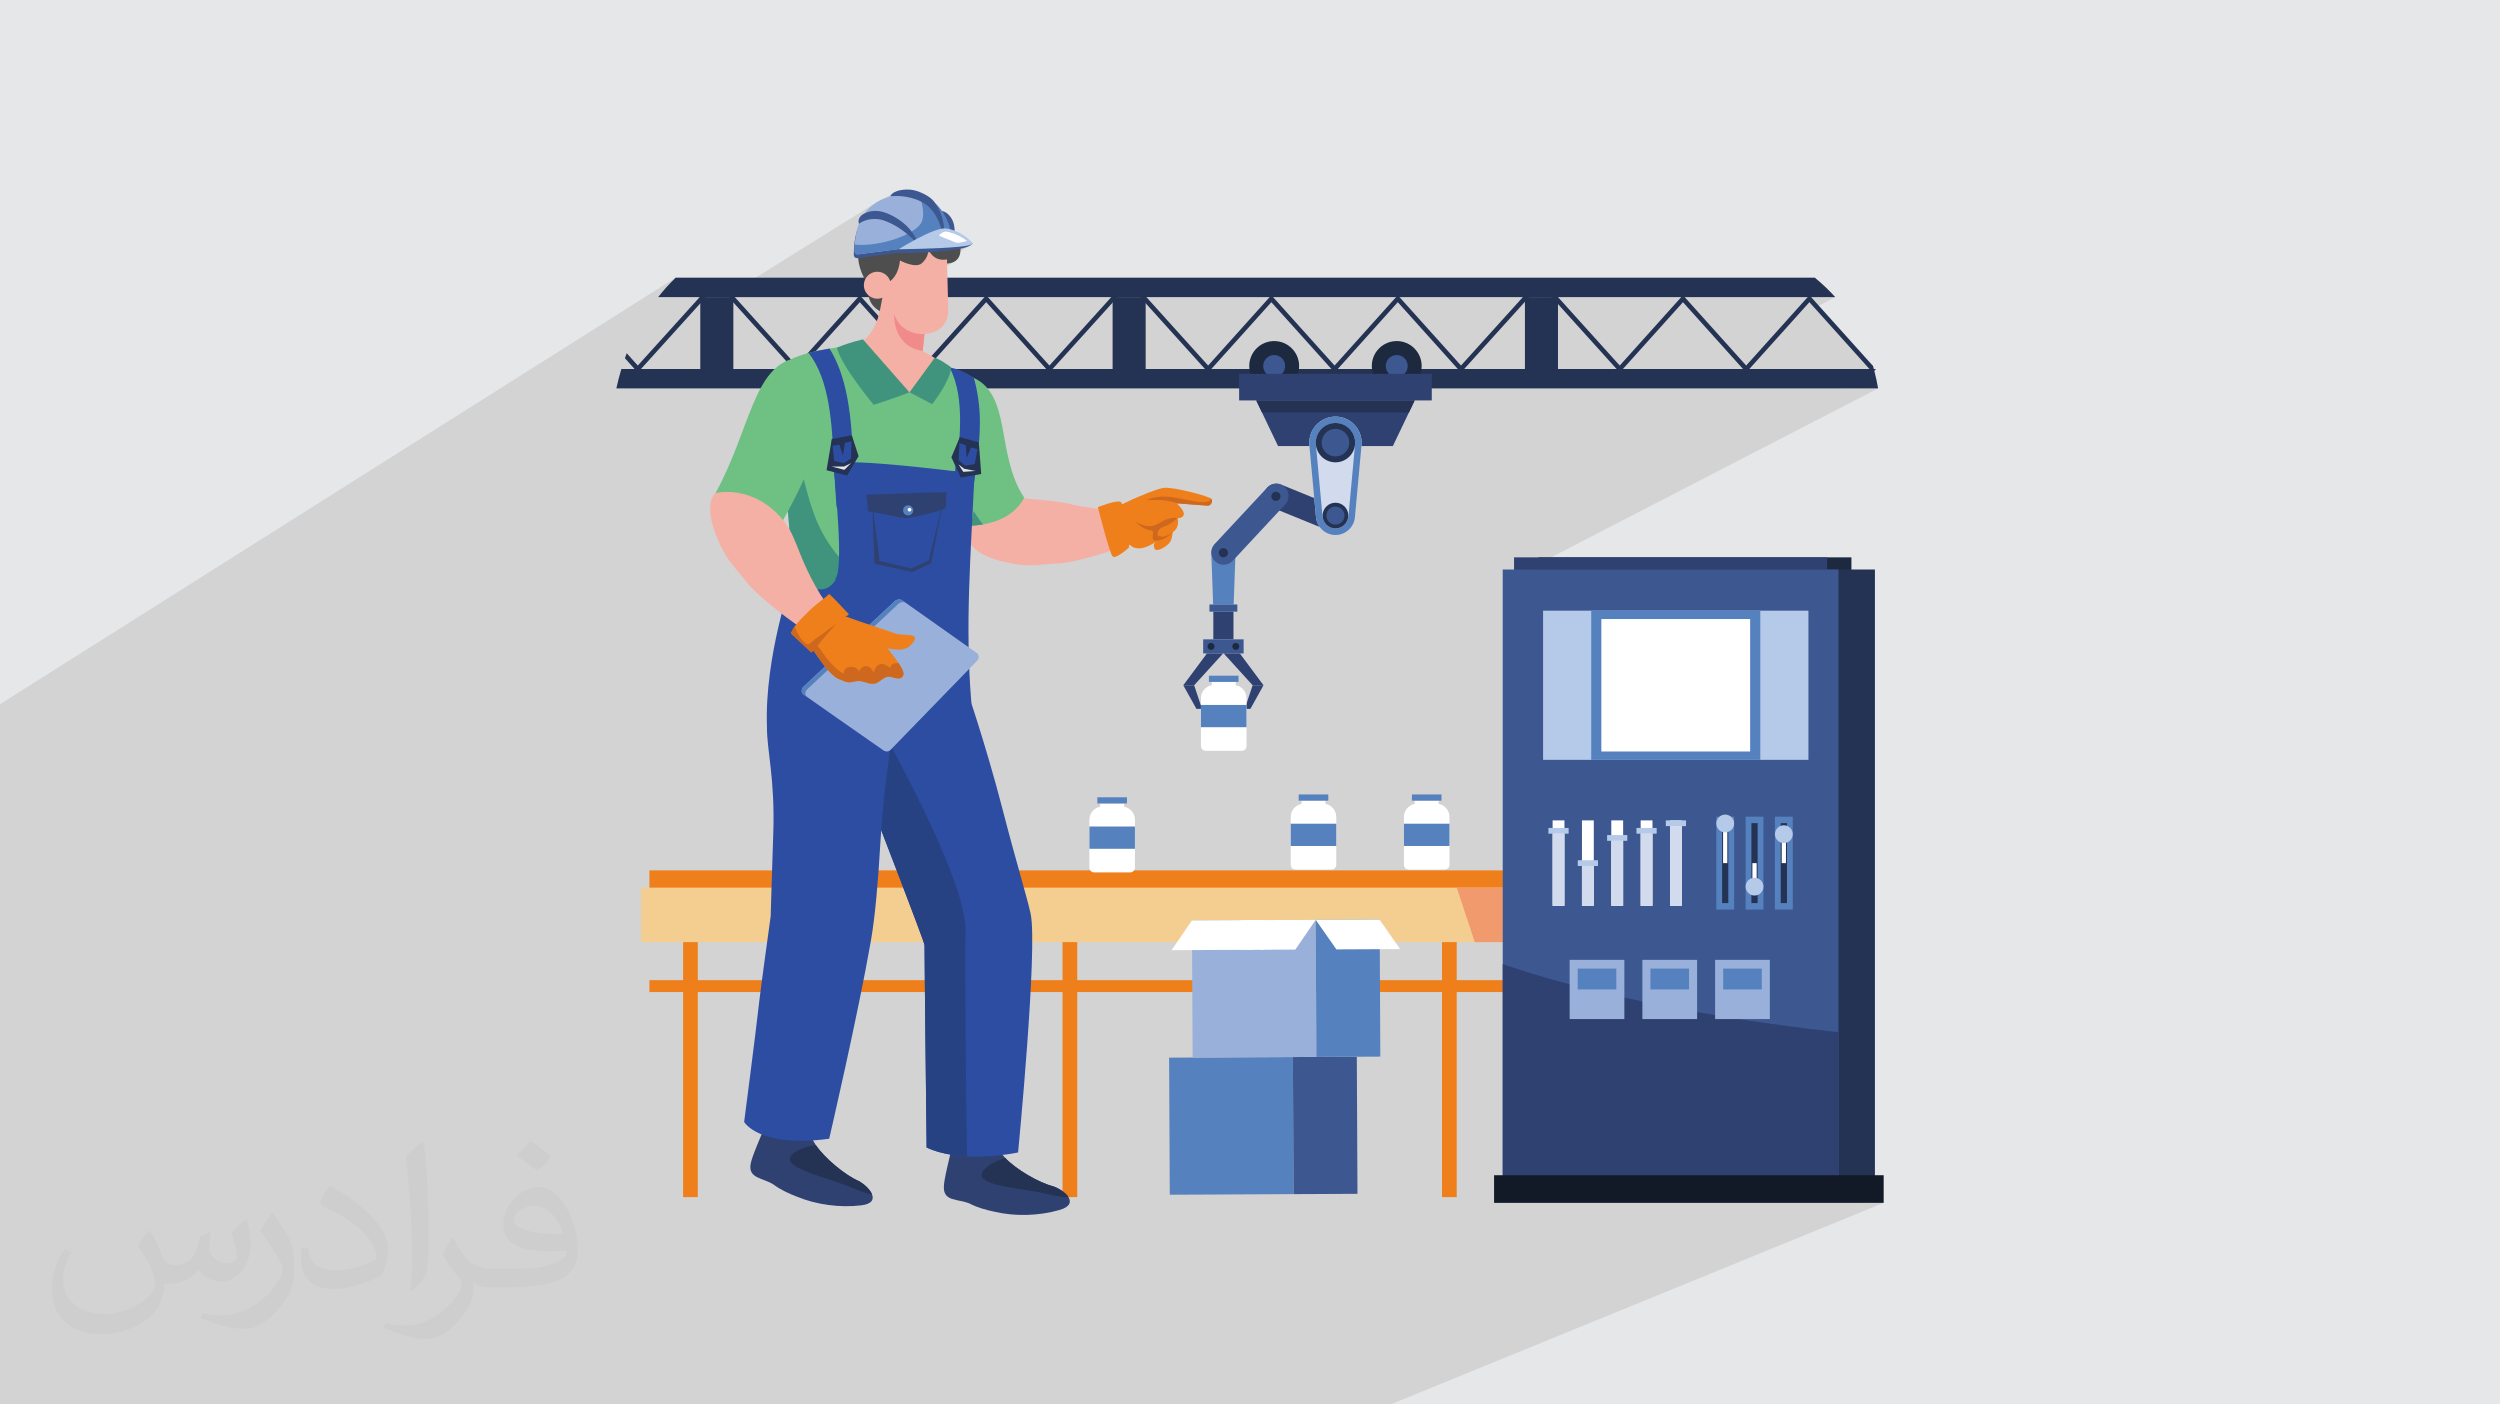 <?xml version="1.0" encoding="UTF-8"?>
<!DOCTYPE svg PUBLIC "-//W3C//DTD SVG 1.1//EN" "http://www.w3.org/Graphics/SVG/1.1/DTD/svg11.dtd">
<!-- Creator: CorelDRAW 2020 (64-Bit) -->
<svg xmlns="http://www.w3.org/2000/svg" xml:space="preserve" width="94.192mm" height="52.917mm" version="1.1" style="shape-rendering:geometricPrecision; text-rendering:geometricPrecision; image-rendering:optimizeQuality; fill-rule:evenodd; clip-rule:evenodd"
viewBox="0 0 9404.92 5283.66"
 xmlns:xlink="http://www.w3.org/1999/xlink"
 xmlns:xodm="http://www.corel.com/coreldraw/odm/2003">
 <defs>
  <style type="text/css">
   <![CDATA[
    .fil0 {fill:#E6E7E8}
    .fil5 {fill:#EF7F1A;fill-rule:nonzero}
    .fil22 {fill:#CD681E;fill-rule:nonzero}
    .fil28 {fill:#121A28;fill-rule:nonzero}
    .fil3 {fill:#1C293F;fill-rule:nonzero}
    .fil8 {fill:#243354;fill-rule:nonzero}
    .fil14 {fill:#264282;fill-rule:nonzero}
    .fil13 {fill:#2C4DA2;fill-rule:nonzero}
    .fil4 {fill:#2F4171;fill-rule:nonzero}
    .fil9 {fill:#3D5891;fill-rule:nonzero}
    .fil17 {fill:#40947E;fill-rule:nonzero}
    .fil11 {fill:#5681BF;fill-rule:nonzero}
    .fil16 {fill:#6FC183;fill-rule:nonzero}
    .fil20 {fill:#99B1DA;fill-rule:nonzero}
    .fil10 {fill:#B5CAE8;fill-rule:nonzero}
    .fil26 {fill:#D1DBED;fill-rule:nonzero}
    .fil24 {fill:#F18A8B;fill-rule:nonzero}
    .fil7 {fill:#F19A6D;fill-rule:nonzero}
    .fil6 {fill:#F3CE90;fill-rule:nonzero}
    .fil15 {fill:#F5B0A6;fill-rule:nonzero}
    .fil12 {fill:white;fill-rule:nonzero}
    .fil21 {fill:#252626;fill-rule:nonzero}
    .fil23 {fill:#4E4E4E;fill-rule:nonzero}
    .fil18 {fill:#5C5C5C;fill-rule:nonzero}
    .fil27 {fill:#D5D6D6;fill-rule:nonzero}
    .fil19 {fill:#E6E6E6;fill-rule:nonzero}
    .fil25 {fill:white;fill-rule:nonzero}
    .fil2 {fill:#373435;fill-opacity:0.031}
    .fil1 {fill:#2B2A29;fill-opacity:0.102}
   ]]>
  </style>
 </defs>
 <g id="Layer_x0020_1">
  <polygon class="fil0" points="-0,0 9404.92,0 9404.92,5283.66 -0,5283.66 "/>
  <polygon class="fil1" points="-0,3098.92 -0,3091.98 -0,3090.76 -0,3086.37 -0,3076.53 -0,3075.55 -0,3075.05 -0,3069.71 -0,3064.58 -0,3058.32 -0,3056.6 -0,3053.52 -0,3053.23 -0,3053.2 -0,3050.91 -0,3047.27 -0,3043.62 -0,3040.36 -0,3037.3 -0,3024.8 -0,3022.21 -0,3022.2 -0,3022.19 -0,3014.81 -0,3014.66 -0,3014.22 -0,3014.21 -0,3014.2 -0,3007.35 -0,3004.06 -0,2982.61 -0,2975.78 -0,2960.29 -0,2960.05 -0,2949.63 -0,2949.39 -0,2943.23 -0,2940.98 -0,2935.23 -0,2932.59 -0,2926.32 -0,2921.53 -0,2915.46 -0,2910.88 -0,2898.01 -0,2898 -0,2889.14 -0,2879.33 -0,2870.8 -0,2870.61 -0,2868.63 -0,2865.54 -0,2860.17 -0,2851.12 -0,2851.1 -0,2842.75 -0,2828.41 -0,2828.36 -0,2828.35 -0,2827.45 -0,2825.62 -0,2825.11 -0,2820.23 -0,2816.86 -0,2813.59 -0,2800.58 -0,2766.36 -0,2765.04 -0,2759.2 -0,2677.36 -0,2649.14 2541.64,1044.67 2532.84,1053.34 2524.2,1062.14 2515.73,1071.08 2507.41,1080.14 2499.28,1089.35 2491.3,1098.67 2483.48,1108.12 2475.83,1117.69 2621.63,1117.69 2645.74,1102.59 2632.1,1117.69 2634.47,1117.69 2725.4,1117.69 3296.85,761.42 3287.89,767.38 3279.45,773.85 3271.52,780.82 3270.78,781.56 3365.73,722.38 3358.33,727.03 3352.84,732.5 3349.5,738.73 3359.05,737.69 3368.92,737.2 3379,737.25 3389.26,737.82 3399.59,738.9 3409.93,740.47 3420.2,742.54 3430.32,745.06 3436.4,746.9 3458.13,733.41 3477.38,739.55 3494.64,747.96 3510.04,758.28 3523.66,770.19 3535.62,783.32 3542.93,793.18 3543.02,793.12 3543.69,794.2 3546.01,797.33 3554.95,811.87 3562.53,826.6 3564.69,831.31 3566.73,835.99 3568.64,840.64 3570.43,845.23 3572.11,849.75 3573.68,854.22 3575.14,858.58 3576.5,862.85 3579.21,872.16 3580.27,876.26 3588.36,878.99 3600.17,883.72 3612.78,889.82 3625.53,897.41 3637.75,906.59 3601.12,928.9 3603.89,928.65 3615.99,927.4 3626.91,926.02 3636.46,924.54 3644.49,922.93 3650.82,921.21 3655.28,919.36 3642.24,927.3 3642.45,927.22 3649.76,923.84 3331.06,1117.69 3332.68,1117.69 3541.58,990.64 3545.09,991.17 3554.28,991.85 3567.04,991.33 3581.34,988.24 3595.08,981.26 3370.42,1117.69 3698.01,1117.69 3710,1110.5 3703.54,1117.69 4168.61,1117.69 4194.22,1102.62 4180.6,1117.69 4185.6,1117.69 4287.75,1117.69 4304.08,1108.12 4293.47,1117.69 4770.28,1117.69 4782.79,1110.5 4776.33,1117.69 5245.66,1117.69 5258.39,1110.5 5251.93,1117.69 5715.45,1117.69 5742.61,1102.62 5728.99,1117.69 5736.74,1117.69 5835.16,1117.69 5852.47,1108.12 5841.88,1117.69 6317.96,1117.69 6331.19,1110.5 6324.72,1117.69 6793.32,1117.69 6806.78,1110.5 6800.31,1117.69 6904.11,1117.69 6826.6,1158.89 7028.18,1383.18 7045.44,1374.2 7044.6,1375.12 7028.47,1383.51 7032.68,1388.19 7044.56,1401.42 6929.37,1461.21 7065.33,1461.21 5787.29,2121.36 5787.29,2144.01 5790.36,2142.43 5790.36,2304.82 5805.04,2297.34 5805.04,2389.03 5986.12,2297.34 6622.15,2297.34 6622.15,2858.52 6803.22,2858.52 6282.49,3104.24 6282.49,3107.88 6342.78,3107.88 6282.49,3136.26 6282.49,3154.24 6456.68,3072.36 6456.68,3076.66 6477.14,3067.05 6471.45,3070.13 6466.5,3074.23 6462.41,3079.18 6459.32,3084.87 6457.36,3091.16 6456.68,3097.91 6457.36,3104.66 6457.86,3106.25 6478.44,3096.6 6501.92,3096.6 6501.92,3102.82 6566.99,3072.36 6566.99,3106.77 6588.75,3096.6 6612.22,3096.6 6612.22,3102.7 6677.28,3072.36 6677.28,3106.73 6699.04,3096.6 6722.51,3096.6 6722.51,3169.44 6723.81,3169.04 6722.51,3169.64 6722.51,3397.43 6677.28,3417.97 6677.28,3421.68 6744.27,3421.68 6253.98,3643.72 6354.16,3643.72 6354.16,3655.18 6452.26,3610.94 6452.26,3657.33 6482.56,3643.72 6627.79,3643.72 6627.79,3722.3 6452.26,3800.25 6452.26,3833.67 6658.08,3833.67 5790.36,4215.14 5790.36,4457.85 6873.55,4457.85 6965,4457.85 6854.26,4503.57 6916.21,4503.57 7053.37,4503.57 7000.84,4525.11 7086.28,4525.11 5230.7,5283.66 5150.82,5283.66 5022.83,5283.66 4965,5283.66 4880,5283.66 3972.12,5283.66 3870.18,5283.66 3860.38,5283.66 3844.1,5283.66 3785.18,5283.66 3682.58,5283.66 3636.82,5283.66 3630.97,5283.66 3359.78,5283.66 3307.83,5283.66 3178.12,5283.66 3118.27,5283.66 3111.7,5283.66 3086.07,5283.66 3086.01,5283.66 2957.86,5283.66 2936.59,5283.66 2876.73,5283.66 2872.33,5283.66 2831.61,5283.66 2742.07,5283.66 2720,5283.66 2695.06,5283.66 2656.46,5283.66 2632.96,5283.66 2632.9,5283.66 2593.75,5283.66 2575.68,5283.66 2568.7,5283.66 2538.7,5283.66 2504.82,5283.66 2482.13,5283.66 2481.47,5283.66 2474.67,5283.66 2444.48,5283.66 2417.8,5283.66 2411.63,5283.66 2389.58,5283.66 2387.26,5283.66 2386.32,5283.66 2380.63,5283.66 2356.2,5283.66 2355.87,5283.66 2350.33,5283.66 2342.68,5283.66 2338.39,5283.66 2324.88,5283.66 2321.03,5283.66 2319.86,5283.66 2298.73,5283.66 2286.46,5283.66 2281.42,5283.66 2273.02,5283.66 2267.56,5283.66 2250.59,5283.66 2250.55,5283.66 2212.62,5283.66 2212.58,5283.66 2182.56,5283.66 2180.08,5283.66 2172.02,5283.66 2156.39,5283.66 2156.38,5283.66 2148.52,5283.66 2142.38,5283.66 2126.12,5283.66 2125.91,5283.66 2125.82,5283.66 2118.41,5283.66 2118.39,5283.66 2100.57,5283.66 2087.15,5283.66 2078.67,5283.66 2077.71,5283.66 2062.19,5283.66 2057.2,5283.66 2053.83,5283.66 2047.85,5283.66 2024.21,5283.66 2019.73,5283.66 2016.88,5283.66 2015.44,5283.66 1997.33,5283.66 1993.51,5283.66 1971.89,5283.66 1967.98,5283.66 1967.94,5283.66 1935.89,5283.66 1930.01,5283.66 1929.95,5283.66 1925.02,5283.66 1905.46,5283.66 1891.56,5283.66 1885.38,5283.66 1873.77,5283.66 1873.75,5283.66 1873.01,5283.66 1844.2,5283.66 1835.8,5283.66 1835.76,5283.66 1833.12,5283.66 1813.57,5283.66 1809.36,5283.66 1808.18,5283.66 1802.16,5283.66 1797.76,5283.66 1797.62,5283.66 1760.1,5283.66 1752.48,5283.66 1720.54,5283.66 1714.22,5283.66 1709.78,5283.66 1678.56,5283.66 1670.25,5283.66 1664.2,5283.66 1663.82,5283.66 1660.23,5283.66 1658.91,5283.66 1657.13,5283.66 1652.05,5283.66 1645.65,5283.66 1642.33,5283.66 1640.32,5283.66 1636.22,5283.66 1633.79,5283.66 1632.11,5283.66 1628.23,5283.66 1618.95,5283.66 1615.08,5283.66 1612.44,5283.66 1612.38,5283.66 1612.37,5283.66 1607.83,5283.66 1607.2,5283.66 1598.24,5283.66 1597.01,5283.66 1583.35,5283.66 1577.04,5283.66 1573.61,5283.66 1570.11,5283.66 1544.5,5283.66 1540.21,5283.66 1532.07,5283.66 1530.7,5283.66 1515.69,5283.66 1462.71,5283.66 1456.05,5283.66 1456.03,5283.66 1448.32,5283.66 1435.21,5283.66 1430.55,5283.66 1405.74,5283.66 1401.82,5283.66 1381.76,5283.66 1373.21,5283.66 1362.18,5283.66 1356.43,5283.66 1351.48,5283.66 1346.69,5283.66 1338.34,5283.66 1336.64,5283.66 1302.87,5283.66 1300.75,5283.66 1264.54,5283.66 1250.62,5283.66 1247.2,5283.66 1203.47,5283.66 1195.04,5283.66 1189.64,5283.66 1188.72,5283.66 1180.03,5283.66 1169.66,5283.66 1168.68,5283.66 1168.64,5283.66 1166.6,5283.66 1147.96,5283.66 1141.43,5283.66 1139.43,5283.66 1133.45,5283.66 1132.85,5283.66 1128.83,5283.66 1127.94,5283.66 1115.25,5283.66 1113.95,5283.66 1107.32,5283.66 1086.42,5283.66 1070.53,5283.66 1056.39,5283.66 1054.7,5283.66 1031.22,5283.66 1024.63,5283.66 1018.09,5283.66 1007.13,5283.66 973.74,5283.66 966.84,5283.66 966.48,5283.66 963.68,5283.66 929.8,5283.66 904.33,5283.66 891.1,5283.66 887.65,5283.66 883.55,5283.66 876.37,5283.66 866.88,5283.66 847.2,5283.66 827.97,5283.66 820.19,5283.66 808.11,5283.66 790.69,5283.66 776.7,5283.66 773.54,5283.66 773.3,5283.66 754.21,5283.66 750.23,5283.66 748.83,5283.66 748.24,5283.66 737.46,5283.66 733.44,5283.66 727.36,5283.66 724.69,5283.66 707.31,5283.66 698.5,5283.66 689.69,5283.66 673.08,5283.66 659.34,5283.66 645.94,5283.66 625.95,5283.66 609.62,5283.66 606.57,5283.66 563.43,5283.66 528.82,5283.66 465.37,5283.66 455.22,5283.66 438.21,5283.66 422.58,5283.66 380.55,5283.66 371.8,5283.66 354.83,5283.66 353.43,5283.66 350.64,5283.66 346.03,5283.66 341.69,5283.66 339.23,5283.66 307.49,5283.66 269.59,5283.66 266.08,5283.66 266.06,5283.66 231.95,5283.66 151.6,5283.66 132.75,5283.66 106.5,5283.66 67.41,5283.66 -0,5283.66 -0,5278.06 -0,5248.35 -0,5229.91 -0,5222.34 -0,5216.55 -0,5215.96 -0,5214.78 -0,5207.7 -0,5204.17 -0,5203.71 -0,5195.75 -0,5191.95 -0,5186.2 -0,5177.46 -0,5165.49 -0,5160.94 -0,5157.56 -0,5154.45 -0,5152.46 -0,5149.44 -0,5147.87 -0,5135.12 -0,5130.54 -0,5128.3 -0,5118.32 -0,5099.07 -0,5090.45 -0,5090.09 -0,5076.59 -0,5068.26 -0,5064.89 -0,5047.24 -0,5030.08 -0,5029.82 -0,5024.93 -0,5021.42 -0,5012.32 -0,5007.38 -0,5005.88 -0,5004.91 -0,4996.7 -0,4986.21 -0,4966.15 -0,4965.71 -0,4964.06 -0,4961.6 -0,4953.34 -0,4948.74 -0,4935.15 -0,4929.5 -0,4917.38 -0,4917.11 -0,4894.68 -0,4888.22 -0,4884.71 -0,4871.77 -0,4870.42 -0,4857.25 -0,4856.94 -0,4854.19 -0,4851.07 -0,4847.72 -0,4831.2 -0,4829.83 -0,4823.91 -0,4822.43 -0,4821.3 -0,4807.2 -0,4777.65 -0,4771.02 -0,4771.01 -0,4749.39 -0,4738.01 -0,4731.6 -0,4715.42 -0,4710.91 -0,4709.32 -0,4703.16 -0,4699.68 -0,4695 -0,4688.45 -0,4688.29 -0,4688.21 -0,4687.67 -0,4687.64 -0,4686.63 -0,4686.37 -0,4685.14 -0,4683.19 -0,4681.09 -0,4679.96 -0,4679.79 -0,4678.24 -0,4677.34 -0,4675.3 -0,4675.14 -0,4675.03 -0,4673.62 -0,4672.6 -0,4672.43 -0,4671.45 -0,4671.22 -0,4669.28 -0,4667.42 -0,4667.38 -0,4665.03 -0,4664.67 -0,4664.47 -0,4660.78 -0,4656.76 -0,4652.71 -0,4652.59 -0,4638.13 -0,4629.13 -0,4627.85 -0,4625.07 -0,4617.33 -0,4617.08 -0,4615.91 -0,4615.02 -0,4612.85 -0,4604.72 -0,4599.56 -0,4594.96 -0,4588.31 -0,4586.42 -0,4585.6 -0,4575.38 -0,4564.42 -0,4555.99 -0,4555.59 -0,4554.06 -0,4530.48 -0,4529.92 -0,4527.16 -0,4513.11 -0,4512.82 -0,4502.28 -0,4500.39 -0,4497.03 -0,4489.66 -0,4478.49 -0,4470.15 -0,4469.35 -0,4465.11 -0,4463.69 -0,4454.94 -0,4454.47 -0,4452.27 -0,4452.17 -0,4444.6 -0,4443.49 -0,4442.72 -0,4442.52 -0,4440.73 -0,4427.94 -0,4424.43 -0,4423.48 -0,4423.05 -0,4422.21 -0,4421.9 -0,4411.19 -0,4410.38 -0,4407.34 -0,4406.86 -0,4401.81 -0,4401.34 -0,4399.71 -0,4399.59 -0,4399.43 -0,4398.56 -0,4394.87 -0,4393.19 -0,4392.26 -0,4391.56 -0,4391.31 -0,4388.96 -0,4388.84 -0,4388.72 -0,4388.38 -0,4387.96 -0,4387.55 -0,4387.07 -0,4387.06 -0,4385.1 -0,4384.71 -0,4384.46 -0,4383.82 -0,4383.53 -0,4381.89 -0,4380.87 -0,4378.75 -0,4378.02 -0,4377.26 -0,4374.92 -0,4374.61 -0,4373.87 -0,4370.84 -0,4370.46 -0,4366.93 -0,4361.71 -0,4360.38 -0,4358.72 -0,4356.98 -0,4353.56 -0,4353.45 -0,4352.12 -0,4351.15 -0,4345.82 -0,4342.44 -0,4339.9 -0,4339.19 -0,4335.34 -0,4335.26 -0,4330.77 -0,4329.96 -0,4329.95 -0,4329.35 -0,4329.21 -0,4324.66 -0,4324.19 -0,4324.04 -0,4320.89 -0,4320.43 -0,4314.28 -0,4309.96 -0,4308.29 -0,4307.89 -0,4305.1 -0,4304.06 -0,4294.8 -0,4291.79 -0,4289.56 -0,4281.3 -0,4277.78 -0,4263.87 -0,4258.53 -0,4258.4 -0,4253.75 -0,4249.64 -0,4246.34 -0,4245.34 -0,4241.18 -0,4236.57 -0,4213.86 -0,4206.36 -0,4205.56 -0,4204.57 -0,4204.52 -0,4185.02 -0,4177.79 -0,4170.18 -0,4170.15 -0,4166.03 -0,4165.68 -0,4162.01 -0,4159.22 -0,4157.46 -0,4157.45 -0,4151.07 -0,4150.3 -0,4136.92 -0,4136.76 -0,4133.72 -0,4132.52 -0,4128.66 -0,4127.82 -0,4125.35 -0,4124.16 -0,4123.25 -0,4121.16 -0,4115.26 -0,4111.04 -0,4109.86 -0,4109.76 -0,4101.58 -0,4100.54 -0,4098.5 -0,4094.13 -0,4088.36 -0,4083.78 -0,4080.77 -0,4080.42 -0,4079.59 -0,4079.4 -0,4070.35 -0,4065.14 -0,4063.62 -0,4049.35 -0,4048.79 -0,4045.55 -0,4045.02 -0,4043.87 -0,4039.13 -0,4019.01 -0,4006.37 -0,3999.22 -0,3994.6 -0,3993.21 -0,3991.82 -0,3987.1 -0,3982.64 -0,3971.02 -0,3969.28 -0,3965.39 -0,3942.17 -0,3923.77 -0,3920.72 -0,3911.48 -0,3908.08 -0,3906.36 -0,3903.51 -0,3899.43 -0,3898.45 -0,3889.96 -0,3887.75 -0,3886.87 -0,3884.07 -0,3881.36 -0,3878.38 -0,3878.25 -0,3877.42 -0,3873.97 -0,3872.15 -0,3870.11 -0,3864.8 -0,3864.11 -0,3861.64 -0,3859.84 -0,3858.42 -0,3854.51 -0,3825.51 -0,3820.16 -0,3814.01 -0,3811.83 -0,3808.53 -0,3805.01 -0,3794.31 -0,3792.81 -0,3789.45 -0,3789.26 -0,3768.1 -0,3757 -0,3750.04 -0,3745.19 -0,3740.1 -0,3736.23 -0,3731.71 -0,3727.94 -0,3706.91 -0,3701.14 -0,3700.14 -0,3698.45 -0,3693.56 -0,3677.95 -0,3659.86 -0,3659.85 -0,3652.22 -0,3651.67 -0,3637.22 -0,3632.1 -0,3628.66 -0,3627.94 -0,3610.48 -0,3604.97 -0,3592.39 -0,3588.9 -0,3587.47 -0,3581.75 -0,3578.93 -0,3578.6 -0,3578.21 -0,3576.03 -0,3570.24 -0,3570.08 -0,3554.6 -0,3550.26 -0,3540.51 -0,3535.35 -0,3528.72 -0,3525.44 -0,3522.78 -0,3516.53 -0,3502.3 -0,3500.12 -0,3497.73 -0,3471.82 -0,3461.81 -0,3453.35 -0,3439.14 -0,3436.64 -0,3392.72 -0,3391.57 -0,3356.52 -0,3352.84 -0,3340.33 -0,3334.08 -0,3311.79 -0,3304.04 -0,3242.83 -0,3233.99 -0,3216.36 -0,3214.17 -0,3212.64 -0,3203.96 -0,3196.17 -0,3191.09 -0,3178.8 -0,3173.72 -0,3164.39 -0,3159.26 -0,3159.08 -0,3154.69 -0,3144.56 -0,3143.7 -0,3142.73 -0,3139.58 -0,3130.37 -0,3127.37 -0,3123.93 -0,3122.7 -0,3109.42 -0,3109.25 -0,3105.83 -0,3101.15 "/>
  <path class="fil2" d="M564.26 4628.75c17.95,27.21 29.6,53.36 40.96,82.43 8.45,16.91 12.93,48.09 52.57,48.09 11.61,0 28.28,-3.42 43.06,-11.61 16.63,-8.73 29.32,-21.94 35.94,-42l15.85 -53.36 38.57 -19.02 2.64 2.64c-5.27,20.09 -6.59,39.36 -6.59,54.43 0,44.63 38.57,61.56 69.22,61.56 17.95,0 34.09,-8.73 34.09,-25.11 0,-21.13 -8.98,-57.06 -20.62,-89.29 17.95,-17.95 35.94,-35.94 56.53,-50.47l3.17 1.6c8.98,38.04 14,75.56 14,100.66 0,24.57 -10.83,51.79 -19.81,69.49 -18.49,34.87 -51.25,62.62 -90.87,62.62 -30.1,0 -63.65,-15.07 -86.66,-43.06l-1.32 0c-21.66,26.96 -55.22,51.25 -108.86,51.25l-16.63 0c-2.64,35.41 -10.29,60.49 -21.94,82.95 -31.95,62.34 -126.81,106.47 -216.1,106.47 -124.17,0 -186.51,-71.59 -186.51,-166.96 0,-58.91 19.27,-113.6 48.88,-152.42l24.29 10.04c-18.49,35.41 -30.91,68.68 -30.91,101.45 0,89.29 72.66,131.83 156.4,131.83 77.68,0 173.83,-49.41 191.28,-106.72 -6.59,-62.62 -30.1,-91.93 -66.04,-148.99 10.83,-19.02 24.83,-38.04 42.28,-58.38l3.17 0 0 0 0 0 -0.02 -0.09zm1432.14 -336.04c26.15,16.39 51.79,35.66 76.87,57.85 -14,19.81 -31.45,37.79 -53.11,53.64 -25.11,-20.34 -50.19,-37.79 -75.84,-56.27 17.42,-19.55 34.62,-38.29 52.04,-55.22l0 0 0 0 0 0 0 0 0 0 0.03 0zm13.47 244.11c-42.28,0 -76.87,27.75 -76.87,48.34 0,44.13 84.53,57.85 185.72,57.31 -12.68,-51.79 -57.06,-105.68 -108.86,-105.68l0.01 0.03zm-94.86 236.19c54.96,0 103.04,-1.6 139.74,-10.83 40.96,-10.29 75.56,-30.91 75.56,-45.17 0,-3.7 0,-8.19 -1.32,-11.89 -22.98,2.11 -49.41,2.11 -72.38,2.11 -74.49,0 -131.55,-16.91 -154.02,-58.66 -5.55,-11.61 -9.51,-24.57 -9.51,-39.36 0,-40.43 17.42,-79.79 48.09,-107 25.61,-22.45 53.89,-36.44 82.67,-36.44 52.04,0 93.51,41.75 122.57,107.54 15.85,35.94 26.68,77.4 26.68,129.72 0,34.87 -9.51,64.19 -31.17,85.85 -40.43,39.11 -114.92,53.89 -229.04,53.89l-51.79 0 0 0 -13.47 0c-28.28,0 -48.62,-5.02 -64.72,-17.42l-2.64 0c0.79,6.59 1.32,12.93 1.32,19.02 0,25.61 -8.45,58.38 -25.61,84.53 -50.72,75.3 -105.68,108.04 -153.24,108.04 -48.09,0 -107,-18.49 -160.11,-42.54l9.51 -18.49c17.17,7.13 40.96,11.89 73.7,11.89 85.85,0 198.66,-82.43 212.66,-163 -3.17,-6.59 -8.98,-15.32 -17.17,-24.57 -25.11,-29.85 -40.96,-54.68 -55.75,-80.83 12.68,-25.11 24.29,-45.17 35.13,-63.4l4.49 -0.53c36.72,74.77 69.99,117.55 144.23,117.55l11.61 0 0 0 53.89 0 0 0 0 0 0 0 0 0 0 0 0.09 0.01zm-371.98 79c6.34,-34.34 6.87,-72.91 6.87,-108.86l0 -53.36c0,-99.6 -12.68,-244.36 -22.98,-338.68 17.95,-19.27 43.06,-42 62.87,-57.31l5.81 1.6c13.47,118.62 16.63,256 16.63,383.06 0,33.3 -1.32,65.79 -4.49,89.55 -1.85,30.1 -19.27,52.83 -56.53,87.7l-8.19 -3.7zm-382.8 -157.19c1.85,46.77 24.83,83.49 105.15,83.49 49.93,0 92.19,-12.93 138.96,-35.13 8.45,-3.7 12.93,-8.73 12.93,-12.93 0,-29.32 -22.45,-68.15 -60.23,-103.55 -36.72,-33.3 -85.34,-62.62 -130.76,-82.18 -15.6,-6.59 -20.62,-13.47 -20.62,-20.09 0,-13.47 17.95,-41.75 32.77,-62.09l5.02 -0.53c52.04,27.21 110.17,67.64 153.24,112.53 39.11,41.47 63.4,83.49 63.4,129.19 0,33.81 -10.29,65.51 -26.96,95.11 -57.06,28.79 -117.83,50.72 -178.06,50.72 -73.17,0 -123.1,-34.34 -123.1,-114.92 0,-8.73 0,-22.19 3.17,-39.64l25.11 0 0 0 0 0 0 0 0 0 0 0 -0.02 0zm-132.37 -132.9l45.45 73.45c16.63,27.21 32.23,56.81 32.23,103.55l0 59.7c0,48.34 -30.91,100.13 -80.83,151.38 -39.11,34.62 -73.7,49.41 -105.68,49.41 -47.55,0 -101.98,-14.79 -164.85,-41.75l7.13 -18.49c19.81,5.27 42.79,9.77 71.06,9.77 90.36,-0.53 182.8,-66.57 225.08,-147.15 5.02,-9.26 6.87,-17.95 6.87,-24.04 0,-9.26 -5.02,-19.55 -8.98,-28.79 -22.98,-43.31 -48.62,-82.95 -76.87,-119.68 14.79,-23.25 29.6,-45.7 45.7,-67.9l3.7 0.53 0 0 0 0 0 0 0 0 0 0 -0.02 0.01z"/>
  <g id="_2420137277776">
   <polygon class="fil3" points="5787.29,2096.71 6965,2096.71 6965,4457.85 5787.29,4457.85 "/>
   <polygon class="fil4" points="5695.85,2096.71 6873.55,2096.71 6873.55,4457.85 5695.85,4457.85 "/>
   <polygon class="fil5" points="2443.06,3687.29 2569.78,3687.29 2569.78,3459.26 2625.09,3459.26 2625.09,3687.29 3997.31,3687.29 3997.31,3459.26 4052.6,3459.26 4052.6,3687.29 5424.83,3687.29 5424.83,3459.26 5480.12,3459.26 5480.12,3687.29 5707.15,3687.29 5707.15,3732.03 5480.12,3732.03 5480.12,4503.57 5424.83,4503.57 5424.83,3732.03 4052.6,3732.03 4052.6,4503.57 3997.31,4503.57 3997.31,3732.03 2625.09,3732.03 2625.09,4503.57 2569.78,4503.57 2569.78,3732.03 2443.06,3732.03 "/>
   <polygon class="fil5" points="2443.06,3363.8 5707.15,3363.8 5707.15,3274.31 2443.06,3274.31 "/>
   <polygon class="fil6" points="2411.74,3339.26 5707.15,3339.26 5707.15,3544.28 2411.74,3544.28 "/>
   <polygon class="fil7" points="5547.96,3544.28 5480.34,3339.26 5707.15,3339.26 5707.15,3544.28 "/>
   <polygon class="fil8" points="5790.36,2142.43 7053.37,2142.43 7053.37,4503.57 5790.36,4503.57 "/>
   <polygon class="fil9" points="5653.19,2142.43 6916.21,2142.43 6916.21,4503.57 5653.19,4503.57 "/>
   <path class="fil4" d="M6916.21 3882.86c0,0 -730.2,-70.86 -1263.02,-256.18l0 876.89 1263.02 0 0 -620.71z"/>
   <polygon class="fil10" points="6803.22,2858.52 5805.04,2858.52 5805.04,2297.34 6803.22,2297.34 "/>
   <polygon class="fil11" points="6622.15,2858.52 5986.12,2858.52 5986.12,2297.34 6622.15,2297.34 "/>
   <polygon class="fil12" points="6583.98,2827.11 6024.28,2827.11 6024.28,2328.75 6583.98,2328.75 "/>
   <path class="fil8" d="M7065.33 1461.21l-4746.7 0c5.4,-24.74 11.71,-49.12 18.94,-73.02l4718.95 0 -5.54 6.14c5.74,22.01 10.49,44.31 14.36,66.88z"/>
   <path class="fil8" d="M6904.11 1117.69l-4428.28 0c20.18,-25.68 42.12,-50.08 65.81,-73.02l4285.74 0c28.39,23.24 53.89,47.62 76.72,73.02z"/>
   <polygon class="fil8" points="2758.8,1388.27 2634.47,1388.27 2634.47,1117.69 2758.8,1117.69 "/>
   <polygon class="fil8" points="4309.95,1388.27 4185.6,1388.27 4185.6,1117.69 4309.95,1117.69 "/>
   <polygon class="fil8" points="5861.08,1388.27 5736.74,1388.27 5736.74,1117.69 5861.08,1117.69 "/>
   <polygon class="fil8" points="3472.2,1401.44 3234.4,1136.83 2996.61,1401.42 2742.62,1119.91 2755.69,1108.12 2996.59,1375.12 3234.4,1110.5 3472.2,1375.1 3710,1110.5 3947.83,1375.12 4194.22,1102.62 4207.28,1114.42 3947.78,1401.41 3710,1136.83 "/>
   <polygon class="fil8" points="5020.59,1401.44 4782.79,1136.83 4545,1401.42 4291,1119.91 4304.08,1108.12 4544.98,1375.12 4782.79,1110.5 5020.59,1375.1 5258.39,1110.5 5496.21,1375.12 5742.61,1102.62 5755.67,1114.42 5496.18,1401.41 5258.39,1136.83 "/>
   <path class="fil8" d="M7049.35 1388.19l7.18 0 -5.55 6.14 -6.41 7.09 -11.88 -13.23 -225.9 -251.35 -225.9 251.35 -11.91 13.24 -11.9 -13.24 -225.88 -251.35 -225.91 251.35 -11.88 13.23 -11.93 -13.23 -242.06 -268.27 2.47 -2.23 10.59 -9.57 8.63 9.57 232.28 257.43 231.35 -257.43 6.47 -7.19 6.46 7.19 231.32 257.42 231.34 -257.42 6.47 -7.19 6.47 7.19 231.35 257.43 0.84 -0.92c1.35,4.65 2.66,9.31 3.9,13.99z"/>
   <path class="fil8" d="M2658.81 1114.41l-2.99 3.28 -21.34 23.58 -223.26 246.92 -11.98 13.21 -11.89 -13.21 -36.48 -40.62c2.22,-6.27 4.5,-12.51 6.86,-18.72l41.6 46.27 232.77 -257.43 13.65 -15.1 13.07 11.82z"/>
   <path class="fil4" d="M3550.7 4467.11c-0.01,53.61 53.15,42.45 96.32,60.32 29.7,15.63 63.55,24.58 95.13,31.27 76.68,17.88 165.93,15.62 243.16,-6.69 40.54,-11.39 45.31,-30.35 34.25,-48.26 -10.6,-17.2 -35.86,-33.46 -58.05,-41.11 -51.92,-12.82 -139.08,-62.99 -180.6,-107.15 -9.04,-9.61 -15.91,-18.94 -19.79,-27.53 0,0 -26.47,-2.92 -33.48,-10.06 -6.99,-7.13 -147.06,0 -147.06,0 -5.58,26.82 -30.98,122.4 -29.88,149.2z"/>
   <path class="fil8" d="M3701.87 4436.74c33.83,27.78 160.68,37.64 222.1,51.54 40.79,9.19 69.37,16.71 95.6,15.47 -10.6,-17.2 -35.86,-33.46 -58.05,-41.11 -51.92,-12.82 -139.08,-62.99 -180.6,-107.15 -45.51,14.14 -112.6,53.7 -79.05,81.25z"/>
   <path class="fil4" d="M2823.66 4380.24c-8.72,52.9 45.55,50.5 85.25,75.16 26.76,20.25 58.71,34.58 88.79,46.31 72.76,30.08 161.19,42.35 241.03,32.87 41.85,-4.66 49.63,-22.59 41.63,-42.05 -7.67,-18.7 -29.94,-38.84 -50.61,-49.99 -49.14,-21.08 -127,-84.74 -160.8,-135.06 -7.35,-10.94 -12.62,-21.27 -15.06,-30.37 0,0 -25.64,-7.17 -31.4,-15.36 -5.74,-8.18 -145.1,-23.88 -145.1,-23.88 -9.88,25.55 -50.45,115.74 -53.72,142.37z"/>
   <path class="fil8" d="M2977.74 4374.82c28.87,32.91 152.43,63.23 210.78,86.93 38.76,15.68 65.75,27.75 91.82,30.78 -7.67,-18.7 -29.94,-38.84 -50.61,-49.99 -49.14,-21.08 -127.01,-84.74 -160.8,-135.06 -47.21,6.57 -119.83,34.72 -91.19,67.34z"/>
   <path class="fil13" d="M3311.02 2579.72l-33.23 446.31c0,0 200.91,520.13 200.22,528.87 -0.7,8.75 7.94,762.21 7.94,762.21 33.33,15.41 70.72,24.44 108.24,29.3 117.32,15.15 235.81,-10.86 235.81,-10.86 0,0 74.68,-769.72 47.31,-897.53 -13.13,-61.77 -52.14,-185.84 -107.44,-400.02 -59.3,-229.59 -138.42,-462.17 -138.42,-462.17l-320.42 3.9z"/>
   <path class="fil14" d="M3277.79 3026.03c0,0 47.14,122.05 95.67,248.88 4.7,12.28 9.42,24.59 14.1,36.86 6.24,16.33 12.43,32.57 18.46,48.45 1.51,3.96 3.02,7.92 4.5,11.83 2.99,7.84 5.92,15.58 8.81,23.17 2.89,7.58 5.71,15.05 8.46,22.35 1.82,4.77 3.58,9.44 5.32,14.07 1.46,3.86 2.9,7.67 4.31,11.43 1.53,4.04 3.03,8.02 4.49,11.92 1.74,4.63 3.45,9.19 5.1,13.58 2.35,6.25 4.58,12.25 6.71,17.98 14.93,40.05 24.43,66.44 24.28,68.35 -0.29,3.59 0.99,132.56 2.61,283.41 0.09,8.51 0.19,17.08 0.28,25.73 0.04,3.01 0.07,6.02 0.1,9.07 0.09,8.66 0.18,17.37 0.29,26.1 0.03,3.06 0.06,6.12 0.09,9.18 0.11,8.76 0.2,17.52 0.29,26.3 0.03,3.07 0.07,6.13 0.1,9.2 0.23,20.61 0.46,41.18 0.68,61.5 0.04,3.02 0.06,6.02 0.1,9.05 0.28,26.01 0.57,51.52 0.84,76.02 0.09,8.3 0.18,16.47 0.28,24.52 0.09,7.84 0.18,15.55 0.25,23.12 0.03,2.66 0.06,5.28 0.09,7.9 0.49,42.7 0.91,80.27 1.24,109.24 0.02,1.79 0.05,3.52 0.07,5.23 0.05,4.87 0.1,9.47 0.15,13.79 0.01,1.51 0.03,3 0.04,4.44 0.29,24.28 0.45,38.4 0.45,38.42 14.65,6.77 30.11,12.23 46.01,16.73 16.14,4.56 32.72,8.12 49.45,10.71 4.26,0.67 8.53,1.29 12.78,1.85l0.06 0c14.63,1.89 29.29,3.14 43.71,3.86 -4.55,-235.95 -8.56,-782.69 -5.61,-841.13 10.14,-200.82 -331.45,-793.35 -331.45,-793.35l-23.11 310.22z"/>
   <path class="fil13" d="M2799.42 4220.69c0,0 56.44,99.12 319.98,63.22 0,0 108.83,-467.55 157.35,-747.23 15.77,-90.89 27.01,-224.85 35.1,-364.09 16.44,-289.76 76.73,-595.06 76.73,-595.06l-87.62 -12.07 -393.73 -24.42c0,0 -21.59,142.2 -21.97,193.58 -0.64,88.53 30.85,195.4 23.75,401.41 -5.84,169.32 -9.69,310.62 -9.69,310.62 0,0 -36.71,264.41 -42.37,314.84 -15.14,134.8 -57.54,459.19 -57.54,459.19z"/>
   <path class="fil15" d="M3814.48 2121.19c69.81,11.73 101.01,1.94 171.11,-1.98 65.48,-3.64 208.15,-49.81 260.41,-71.38l-17.46 -128.84c-71.88,1.18 -148.41,-10.13 -215.81,-25.64 -42.64,-9.79 -190.54,-23.08 -235.5,-20.27 -183.86,11.46 -134.26,151.1 -134.26,151.1 1.69,24.42 34.8,74.06 171.52,97.01z"/>
   <path class="fil5" d="M4130.18 1907.83c0,0 43.54,173.15 55.54,185.32 11.98,12.16 61.59,-33.69 61.59,-33.69 0,0 -14.62,-165.39 -32.33,-171.82 -17.71,-6.42 -84.79,20.19 -84.79,20.19z"/>
   <path class="fil16" d="M3510.76 1657.03c1.37,10.65 3.01,21.58 4.87,32.76 15.57,92.73 47.69,201.48 80.34,288.78 31.6,1.32 67.15,0.54 102.17,-5.66 61.64,-10.83 121.57,-38.37 155.06,-100.49 -108.64,-162.35 -44.35,-390.94 -196.53,-453.72l-145.9 238.33z"/>
   <path class="fil17" d="M3515.65 1689.79c15.56,92.73 47.68,201.48 80.33,288.78 31.6,1.32 67.15,0.54 102.17,-5.66 -32.14,-39.6 -57.51,-86.06 -70.75,-127.07 -19.27,-59.62 -28.26,-125.32 -33.21,-185.94 -1.82,-22.05 -8.39,-72.79 1.48,-100.49l-80.01 130.37z"/>
   <path class="fil18" d="M3595.66 1559.41c2.07,-5.79 4.83,-10.59 8.54,-13.9l-8.54 13.9z"/>
   <path class="fil16" d="M2997.83 2376.49c3.26,61.2 4.97,113.14 4.34,150.56 172.22,66.74 449.42,55.88 581.66,16.31 -7.23,-400.69 150.39,-802.9 135.15,-1018.44 -6.38,-90.25 -88.27,-131.48 -158.98,-142.79 -21.85,-3.47 -39.92,-8.01 -61.15,-16.2l-260.87 -73.37c-14.76,4.83 -63.05,9.6 -117.29,18.69 -25.9,4.35 -53.14,9.71 -78.73,16.52 -26.31,7.04 -50.9,15.6 -70.47,26.31 -23.55,12.83 -39.89,28.7 -43.32,48.54 -9.57,55.52 52.27,646.88 69.66,973.87z"/>
   <path class="fil17" d="M2997.83 2376.49c43.5,47.35 98.59,80.45 165.86,78.11 112.12,-3.89 209.2,-145.45 236.67,-244.27 -78.89,5 -209.74,-70.16 -256.46,-129.95 -67.78,-86.72 -91.31,-164.8 -118,-269.1 -24.21,-94.66 -34.68,-191.38 -48.02,-287.36 -7.48,-53.79 -11.79,-113.27 -6.39,-169.82 -23.55,12.83 -39.89,28.7 -43.32,48.54 -9.57,55.52 52.27,646.88 69.66,973.87z"/>
   <path class="fil13" d="M3654.39 2645.67c-24.75,-293.24 -1.98,-565.34 11.9,-864.43 -86.59,-8.96 -461.34,-58.53 -529.41,-36.8 3.28,82.4 39.89,396.96 4.68,434.97l2.87 0.37c-56.94,96.13 -162.99,-23.53 -162.99,-12.67 0,5.16 -105.96,300.4 -96.17,567.52l769.13 -88.96z"/>
   <path class="fil15" d="M3319.61 1119.88l161.94 80.08c0.14,41.23 -10.31,120.43 -10.31,120.43 0,0 24.66,13.55 47.21,27.18 -5.44,76.09 -35.78,139.23 -97.04,128.43 -69.3,-12.23 -187.78,-68.2 -219.84,-175.79 62.35,-4.37 106.83,-81.56 118.04,-180.32z"/>
   <path class="fil13" d="M3686.35 1586.22c-0.01,82.22 -12.69,167.71 -23.87,243.13 -5.04,34.01 -9.82,66.13 -13.15,95.8l-73.15 -8.25c3.48,-30.95 8.35,-63.7 13.48,-98.35 21.3,-143.6 43.45,-320.57 -16.67,-435.02 31.47,2.47 61.38,19.69 90.59,38.05 13.06,45.01 22.79,106.25 22.78,164.63z"/>
   <path class="fil17" d="M3516.39 1345.92c18.27,5.23 33.36,16.61 62.64,36.26 -8.87,60.19 -72.53,138.45 -72.53,138.45 0,0 -61.37,-33.39 -85.08,-44.63l94.98 -130.07z"/>
   <path class="fil17" d="M3246.2 1276.56c-43.48,10.87 -63.51,17.59 -97.17,30.89 8.88,60.19 137.7,215.59 137.7,215.59 0,0 75.35,-23.97 134.69,-47.05l-175.21 -199.44z"/>
   <path class="fil13" d="M3041.96 1327.78c80.33,102.83 88.05,269.18 94.9,416.67 1.66,35.72 7.8,132.81 10.35,164.5l72.48 -5.43c-2.48,-30.38 -7.69,-127.6 -9.3,-162.62 -3.61,-77.75 -7.72,-165.86 -23.58,-248.18 -14.11,-73.04 -35.91,-132.97 -66.12,-181.46 -25.9,4.35 -53.14,9.71 -78.73,16.52z"/>
   <polygon class="fil13" points="3211.16,1663.01 3220.13,1817.54 3185.07,1843.59 3144.14,1828.7 3127.04,1676.11 "/>
   <polygon class="fil8" points="3129.25,1651.33 3109.45,1769.01 3186.75,1788.89 3230.11,1716.14 3204.25,1637.34 3201.3,1724.77 3174.29,1742.55 3138.09,1733.94 "/>
   <polygon class="fil8" points="3208.9,1659.35 3204.25,1637.34 3129.25,1651.33 3129.41,1677.76 3157.53,1672.52 3170.99,1713.78 3178.7,1665.96 "/>
   <polygon class="fil13" points="3602,1669.17 3589.89,1808.22 3620.68,1834.92 3653.8,1819.92 3682.37,1689.35 "/>
   <polygon class="fil8" points="3682.39,1664.52 3691.28,1783.19 3614.66,1796.38 3579,1720.37 3610.93,1644.24 3606.16,1731.41 3630.77,1751.37 3666.6,1745.91 "/>
   <polygon class="fil8" points="3604.51,1665.71 3610.93,1644.24 3682.39,1664.52 3679.92,1690.78 3653.13,1683.18 3636.48,1723.04 3633.2,1674.85 "/>
   <polygon class="fil19" points="3128.48,1755.01 3175.41,1755.07 3201.41,1742.39 3176.53,1767.6 "/>
   <polygon class="fil19" points="3669.99,1771.75 3627.15,1763.5 3605.72,1747.03 3623.85,1775.04 "/>
   <path class="fil4" d="M3563.02 1851.88c-43.72,-1.76 -288.27,10.65 -304.06,8.12l6.59 63.57c28.49,3.32 133.06,26.73 145.57,26.04 12.86,-0.71 137.33,-27.61 143.75,-37.94 10.24,-16.5 -0.64,-35.62 8.15,-59.79z"/>
   <polygon class="fil4" points="3280.93,1892.46 3309.49,2110.02 3428.16,2138.58 3494.08,2107.82 3551.21,1872.68 3502.88,2118.8 3432.55,2151.76 3289.72,2121 "/>
   <path class="fil11" d="M3435.48 1919.93c0,10.52 -8.52,19.04 -19.04,19.04 -10.51,0 -19.04,-8.52 -19.04,-19.04 0,-10.51 8.53,-19.04 19.04,-19.04 10.52,0 19.04,8.53 19.04,19.04z"/>
   <path class="fil12" d="M3428.53 1917.37c0,3.84 -3.13,6.96 -6.96,6.96 -3.84,0 -6.96,-3.12 -6.96,-6.96 0,-3.84 3.12,-6.96 6.96,-6.96 3.83,0 6.96,3.12 6.96,6.96z"/>
   <path class="fil16" d="M2997.36 1346.4c-163.06,27.18 -175.27,272.26 -305.72,508.68 26.44,128.94 138.9,132.87 224.19,154.91 59.94,-102.61 125.96,-231.79 163.05,-342.9l-81.53 -320.68z"/>
   <path class="fil20" d="M3674.96 2486.6c9.24,-8.66 9.39,-23.09 0.32,-29.5l-280.54 -198.24c-8.7,-6.14 -21.11,-4.62 -29.96,3.68l-341.79 320.53c-9.23,8.66 -9.39,23.09 -0.32,29.49 0,0 240.12,168.66 301.72,210.87 8.14,5.57 19.11,4.47 25.98,-2.61l324.59 -334.23z"/>
   <path class="fil11" d="M3037.04 2593.01l341.79 -320.53c8.86,-8.3 21.27,-9.83 29.96,-3.68l-14.06 -9.93c-8.7,-6.14 -21.11,-4.62 -29.96,3.68l-341.79 320.53c-9.23,8.66 -9.39,23.09 -0.32,29.49l14.06 9.93c-9.07,-6.4 -8.91,-20.83 0.32,-29.49z"/>
   <path class="fil15" d="M3010.24 2083.84c-16.31,-40.57 -32,-86.55 -59.98,-121.85 -114.45,-144.37 -258.62,-106.91 -258.62,-106.91 -19.07,15.34 -40.89,70.87 18.35,196.2 30.25,64 56.11,84.01 99.37,139.32 46,58.81 194.45,168.34 222.59,181.93 34.63,16.73 37.79,11.7 65.17,-13.73 15.62,-14.51 30.57,-30.31 48.66,-41.34 -57.37,-64.83 -103.22,-153.23 -135.54,-233.64z"/>
   <path class="fil5" d="M3430.3 2422.74c-25.9,29.88 -58.45,20.56 -90.73,16.58 6.2,9.13 25.69,32.4 40.69,54.91 12.44,18.67 21.79,36.78 17.88,45.89 -11.09,25.91 -41.64,2.09 -60.06,6.04 -23.32,5.01 -31.4,27.97 -58.67,25.93 -24.42,-1.84 -36.32,-14.88 -64.45,-8.34 -26.33,6.13 -25.9,4.05 -58.4,-8.85 -33.51,-13.3 -68.74,-68.69 -97.11,-108.5 -5.99,-8.44 -11.67,-16.16 -16.97,-22.65 -0.12,-0.15 -0.24,-0.31 -0.36,-0.46 -19.77,-24.61 2.21,-30.17 -20.68,-50.88 20.11,-37.48 59.75,-56.74 86.59,-87.19l58.58 28.21c5.05,1.95 10.13,3.88 15.27,5.78 61.83,23.03 129.22,43.42 188.3,64.63 26.19,9.43 100.21,-7.35 60.13,38.88z"/>
   <path class="fil5" d="M3193.86 2311.12c-3.85,2.36 -7.89,5.06 -12,8.11 -23.39,17.15 -50.33,44.41 -74.9,71.63 -0.1,0.12 -0.2,0.24 -0.29,0.34 -17.76,19.75 -34.27,39.43 -47.24,55.22 -2.47,3 -4.79,5.82 -6.98,8.51l-76.69 -71.9c2.6,-8.39 7.39,-17.03 13.35,-25.52 16.16,-23.01 40.94,-44.96 53.76,-58.36 19.75,-20.63 56.25,-45.65 76.69,-64.7 20.88,19.26 49.14,50.32 74.3,76.68z"/>
   <path class="fil21" d="M3109.74 2374.87c-0.86,0.88 -1.7,1.83 -2.54,2.8 0.88,-0.9 1.74,-1.83 2.54,-2.8z"/>
   <path class="fil22" d="M3398.14 2540.12c-11.09,25.91 -41.64,2.09 -60.06,6.04 -23.32,5.01 -31.4,27.97 -58.67,25.93 -24.42,-1.84 -36.32,-14.88 -64.45,-8.34 -26.33,6.14 -25.9,4.05 -58.4,-8.85 -33.51,-13.3 -68.74,-68.69 -97.11,-108.5 -2.47,3 -4.79,5.82 -6.98,8.51l-76.69 -71.9c2.6,-8.39 7.39,-17.03 13.35,-25.52 11,25.6 25.19,53.38 44.24,64.3 3.22,1.85 6.07,2.19 8.75,1.51 7.58,-1.87 13.98,-11.67 23.94,-18.71 12.54,-8.88 72.5,-51.1 83.48,-62.32 -6.6,7.67 -25.43,28.64 -42.57,48.58 -0.1,0.12 -0.2,0.24 -0.29,0.34 -14.1,16.4 -26.96,32.04 -30.8,38.94 16.4,17.04 26.01,40.08 43.31,57.14 14.16,13.97 36.42,42.18 55.91,46.73 -6.39,-28.76 46.33,-35.15 55.88,-8.58 16.04,-26.63 42.67,-26.75 55.98,5.38 7.98,-33.55 30.76,-44.48 62.31,-17.57 3.2,-23.96 22.69,-15.59 31,-19.01 12.44,18.67 21.79,36.78 17.88,45.89z"/>
   <path class="fil23" d="M3230.92 938.72c15.01,-53.67 68.21,-52.43 68.21,-52.43 -2.92,-42.25 40.62,-70.1 103.44,-58.36 62.83,11.73 2.35,3.38 75.27,0.62 72.93,-2.77 125.85,32.65 134.52,94.74 11.65,83.43 -70.77,67.36 -70.77,67.36l-22.38 199.25 -176.01 -9.92c-45.66,-3.83 -79.76,-41.6 -76.16,-84.34 0.56,-6.65 2.09,-12.98 4.28,-19 -32.24,-38.26 -50.76,-100.81 -40.39,-137.9z"/>
   <path class="fil15" d="M3304.67 1022.45c21.11,1.77 38.09,16.25 44.1,35.27 16.46,-12.76 32.42,-35.85 37,-77.73 0,0 57.33,30.87 81.48,10.87 25.17,-20.86 26.1,-51.12 26.1,-51.12 0,0 17.26,45.88 69.15,36.15l4.71 187.16c0,0 9.56,84.09 -89.37,93.88l-6.89 62 -68.09 43.61 -97.87 -168.43 14.63 -74.22c-7.2,2.95 -15.16,4.32 -23.43,3.63 -27.91,-2.35 -48.64,-26.87 -46.29,-54.78 2.35,-27.91 26.87,-48.64 54.78,-46.29z"/>
   <path class="fil24" d="M3477.83 1256.92c0,0 -87.55,6.16 -113.84,-75.21 0,0 -8.96,120.18 107.25,138.68l6.59 -63.47z"/>
   <path class="fil9" d="M3224.69 971.12c0.18,-0.02 0.36,-0.04 0.54,-0.06l129.48 -16.98 24.31 -3.2 62.81 -8.25 141.88 -18.62c-0.06,-1.84 -2.33,-21.42 -10.24,-47.04 -3.47,-11.25 -8.03,-23.67 -13.97,-36.27 -18.48,-39.2 -50.34,-80.15 -104.39,-93.19 -14.77,-3.56 -31.19,-5.04 -49.45,-3.83 -21.59,1.43 -41.43,4.6 -59.48,9.55 -62.56,17.12 -103.78,55.46 -122.53,115.87 -6.03,19.44 -9.75,41.17 -11.09,65.21 -0.45,8.16 -0.64,16.59 -0.55,25.29 0.07,6.83 5.96,12.09 12.68,11.51z"/>
   <path class="fil9" d="M3592.95 939.32c-39.73,5.6 -92.76,9.98 -138.19,11.26 -46.41,1.31 -82.79,1.63 -82.79,1.63 0,0 0.48,-0.29 1.35,-0.84 3.74,-2.31 14.94,-9.19 30.16,-17.94 37.39,-21.52 99.01,-54.41 133.59,-58.97 9.27,-1.22 19.84,0.06 30.7,3.01 7.88,2.13 15.91,5.14 23.71,8.7 1.77,0.8 3.51,1.63 5.24,2.48 1.97,0.96 3.91,1.97 5.83,3 22.88,12.18 50.7,13.38 55.3,23.61 2.65,5.85 -22.09,18.04 -64.9,24.07z"/>
   <path class="fil20" d="M3227.71 957c0.18,-0.01 0.36,-0.03 0.54,-0.06l129.48 -16.98 24.3 -3.2 62.82 -8.24 141.88 -18.62c-0.06,-1.84 -2.33,-21.42 -10.24,-47.05 -3.47,-11.25 -8.03,-23.66 -13.97,-36.26 -18.49,-39.2 -50.35,-80.16 -104.39,-93.19 -14.77,-3.57 -31.19,-5.05 -49.45,-3.83 -21.59,1.43 -41.43,4.6 -59.48,9.55 -62.56,17.12 -103.78,55.45 -122.53,115.87 -6.04,19.44 -9.75,41.17 -11.09,65.2 -0.45,8.17 -0.64,16.59 -0.55,25.3 0.07,6.82 5.96,12.08 12.68,11.5z"/>
   <path class="fil11" d="M3227.71 957c0.18,-0.01 0.36,-0.03 0.54,-0.06l129.48 -16.98 24.3 -3.2 62.82 -8.24 141.88 -18.62c-0.06,-1.84 -2.33,-21.42 -10.24,-47.05 -3.47,-11.25 -8.03,-23.66 -13.97,-36.26 -18.49,-39.2 -50.35,-80.16 -104.39,-93.19 10.54,28.54 21.3,69.98 9.72,100.03 -17.59,45.63 -152.23,95.97 -252.27,86.76 -0.45,8.17 -0.64,16.59 -0.55,25.3 0.07,6.82 5.96,12.08 12.68,11.5z"/>
   <path class="fil9" d="M3456.96 924.91c-22.46,-75.98 -93.15,-113.35 -126.29,-124.76 -29.31,-10.05 -55.79,-8.94 -80.29,3.54 -19.36,9.92 -23.05,26.46 -19.2,38.09 26.22,-19.24 65.08,-22.76 94.75,-12.09 72.96,26.21 117.3,79.27 131.03,95.22z"/>
   <path class="fil9" d="M3549.49 898.6c-6.78,-42.61 -21.13,-85.31 -52.39,-117.67 -31.27,-32.37 -97.59,-49.2 -147.6,-42.2 5.84,-17.58 37.04,-27.64 73.94,-25.35 28.93,1.82 72.88,22.8 89.17,43.24 31.26,39.32 45.89,95.98 36.88,141.98z"/>
   <path class="fil9" d="M3571.66 911.01c15.73,-39.97 -8.34,-85.7 -28.65,-117.89 27.81,6.52 42.07,34.13 45.77,52.11 5.1,24.54 4.18,51.06 -17.12,65.78z"/>
   <path class="fil10" d="M3603.89 928.65c-39.94,3.81 -94.98,6.05 -140.41,7.32 -46.41,1.32 -82.79,1.63 -82.79,1.63 0,0 0.48,-0.29 1.35,-0.84 3.73,-2.31 14.94,-9.19 30.16,-17.94 37.39,-21.52 99.01,-54.41 133.59,-58.97 9.27,-1.22 19.84,0.06 30.7,3.01 7.88,2.14 15.92,5.14 23.71,8.71 1.76,0.79 3.51,1.63 5.24,2.47 1.97,0.97 3.91,1.97 5.83,3 22.88,12.18 41.97,27.99 46.57,38.22 2.65,5.85 -20.28,10.18 -53.96,13.41z"/>
   <path class="fil12" d="M3562.44 871.42c0,0 44.02,8.46 75.32,35.17 0,0 -32.16,10.36 -42.69,5.7 -25.15,-11.14 -62.59,-23.58 -62.06,-26.9 0.53,-3.31 17.35,-16.6 29.43,-13.97z"/>
   <polygon class="fil11" points="4863.85,3976.58 4866.32,4492.27 4400.64,4494.52 4398.15,3978.83 "/>
   <polygon class="fil9" points="5106.79,4491.14 4866.32,4492.3 4863.84,3976.59 5104.3,3975.43 "/>
   <polygon class="fil20" points="4949.78,3460.39 4952.25,3976.08 4486.56,3978.32 4484.08,3462.63 "/>
   <polygon class="fil11" points="5192.71,3974.97 4952.25,3976.13 4949.77,3460.42 5190.23,3459.26 "/>
   <polygon class="fil25" points="4756.98,3572.79 4747.12,3572.84 4739.71,3572.88 4735.44,3564.31 4729.56,3572.93 4721.43,3555.3 4713.89,3573 4692.1,3573.11 4682.15,3573.15 4678.5,3561.39 4675.16,3573.19 4668.7,3573.22 4668.16,3461.78 4756.44,3461.35 "/>
   <polygon class="fil12" points="4407.32,3574.55 4872.95,3572.31 4949.72,3460.39 4484.08,3462.63 "/>
   <polygon class="fil12" points="5027.55,3571.6 5267.31,3570.44 5189.46,3459.26 4949.72,3460.42 "/>
   <path class="fil11" d="M4563.77 2274.01l77.22 0 6.85 -191.99c1.33,-26.01 -19.41,-47.84 -45.46,-47.84 -26.05,0 -46.79,21.83 -45.46,47.84l6.85 191.99z"/>
   <path class="fil4" d="M4784 1908.77l195.86 79.87c23.73,9.68 50.82,-1.72 60.5,-25.45 9.68,-23.73 -1.72,-50.82 -25.45,-60.5l-195.86 -79.87c-23.73,-9.68 -50.81,1.72 -60.49,25.45 -9.69,23.73 1.72,50.82 25.44,60.5z"/>
   <path class="fil3" d="M5160.66 1376.87c0,51.8 42,93.8 93.8,93.8 51.81,0 93.8,-42 93.8,-93.8 0,-51.81 -41.99,-93.8 -93.8,-93.8 -51.8,0 -93.8,41.99 -93.8,93.8z"/>
   <path class="fil9" d="M5213.16 1376.87c0,22.81 18.49,41.3 41.3,41.3 22.82,0 41.31,-18.49 41.31,-41.3 0,-22.82 -18.49,-41.31 -41.31,-41.31 -22.81,0 -41.3,18.49 -41.3,41.31z"/>
   <path class="fil3" d="M4699.65 1376.87c0,51.8 41.99,93.8 93.79,93.8 51.81,0 93.8,-42 93.8,-93.8 0,-51.81 -41.99,-93.8 -93.8,-93.8 -51.8,0 -93.79,41.99 -93.79,93.8z"/>
   <path class="fil9" d="M4752.14 1376.87c0,22.81 18.49,41.3 41.31,41.3 22.81,0 41.3,-18.49 41.3,-41.3 0,-22.82 -18.49,-41.31 -41.3,-41.31 -22.82,0 -41.31,18.49 -41.31,41.31z"/>
   <polygon class="fil4" points="4661.58,1506.4 5386.32,1506.4 5386.32,1406.24 4661.58,1406.24 "/>
   <polygon class="fil4" points="4808.02,1678.07 5239.87,1678.07 5322.01,1506.4 4725.89,1506.4 "/>
   <polygon class="fil8" points="4725.91,1506.38 4747.58,1551.71 5300.29,1551.71 5321.97,1506.38 "/>
   <path class="fil26" d="M5023.94 2000.35l0 0c32.14,0 58.8,-24.84 61.07,-56.89l25.01 -271.62c3.52,-49.93 -36.03,-92.38 -86.08,-92.38 -50.05,0 -89.6,42.45 -86.07,92.38l25.01 271.62c2.27,32.05 28.93,56.89 61.06,56.89z"/>
   <path class="fil27" d="M5058.14 1973.82c-0.99,1.15 -2.22,2.22 -3.44,3.12 -1.07,0.99 -2.23,1.81 -3.37,2.55 -2.71,1.98 -5.75,3.53 -8.87,4.84 -1.32,0.58 -2.63,1.08 -4.02,1.49l-0.08 0c-1.49,0.49 -3.05,0.9 -4.6,1.23 -0.25,0.08 -0.58,0.08 -0.91,0.16 -1.31,0.25 -2.63,0.42 -3.93,0.58 -1.65,0.17 -3.29,0.25 -4.93,0.25 -1.48,0 -2.96,-0.08 -4.35,-0.25 -0.74,0 -1.48,-0.08 -2.14,-0.25 -1.07,-0.08 -2.06,-0.24 -3.04,-0.49 -0.5,-0.08 -0.99,-0.16 -1.48,-0.33 -1.16,-0.25 -2.31,-0.49 -3.37,-0.9 -1.23,-0.33 -2.38,-0.74 -3.52,-1.24 -0.09,0 -0.17,0 -0.25,-0.08 -0.49,-0.17 -1.07,-0.41 -1.56,-0.66 -0.83,-0.33 -1.57,-0.74 -2.31,-1.15 -0.74,-0.33 -1.48,-0.74 -2.13,-1.15l-0.09 0c-0.98,-0.49 -1.89,-1.15 -2.88,-1.81 -1.23,-0.82 -2.55,-1.73 -3.69,-2.8 -1.23,-0.9 -2.47,-1.97 -3.44,-3.12 -1.15,-1.07 -2.14,-2.23 -3.13,-3.45 -6.49,-7.64 -10.59,-17.16 -11.41,-27.76l-5.34 -58.32 -19.05 -206.25 -0.66 -7.31 0 -1.15c-0.09,-1.4 -0.17,-2.8 -0.17,-4.27 0,-3.44 0.25,-6.73 0.66,-10.01 0.17,-0.91 0.33,-1.9 0.49,-2.88 0.32,-1.83 0.75,-3.6 1.2,-5.38 0.04,-0.14 0.08,-0.29 0.12,-0.45 3.04,-11.5 8.96,-22.27 17.41,-31.29 14.13,-15.12 33.35,-23.49 54.13,-23.49 20.7,0 39.92,8.38 54.13,23.49 12.24,13.14 19.05,29.72 19.71,47.39 0.07,0.26 0.06,0.44 0.07,0.64 0,0.1 0.01,0.2 0.01,0.31 0.08,2.42 0,4.84 -0.16,7.35 -0.08,1.23 -0.16,2.38 -0.33,3.53l-0.33 3.52 -24.31 264.32c-0.82,10.76 -4.92,20.37 -11.49,28.01 -0.99,1.23 -1.98,2.39 -3.13,3.45zm37.95 -375.29c-18.57,-19.96 -44.85,-31.37 -72.12,-31.37 -27.27,0 -53.56,11.41 -72.2,31.37 -18.56,19.96 -28.09,46.99 -26.2,74.18l0.49 5.33 18.07 195.81 6.49 70.72c1.07,14.05 6.08,27.02 13.96,37.78 13.39,18.4 35.16,30.31 59.39,30.31 38.44,0 70.63,-29.98 73.35,-68.35l24.47 -266.29 0.5 -5.09c1.97,-27.43 -7.64,-54.46 -26.2,-74.42z"/>
   <path class="fil11" d="M5058.14 1973.82c-0.99,1.15 -2.22,2.22 -3.44,3.12 -1.07,0.99 -2.23,1.81 -3.37,2.55 -2.71,1.98 -5.75,3.53 -8.87,4.84 -1.32,0.58 -2.63,1.08 -4.02,1.49l-0.08 0c-1.49,0.49 -3.05,0.9 -4.6,1.23 -0.25,0.08 -0.58,0.08 -0.91,0.16 -1.31,0.25 -2.63,0.42 -3.93,0.58 -1.65,0.17 -3.29,0.25 -4.93,0.25 -1.48,0 -2.96,-0.08 -4.35,-0.25 -0.74,0 -1.48,-0.08 -2.14,-0.25 -1.07,-0.08 -2.06,-0.24 -3.04,-0.49 -0.5,-0.08 -0.99,-0.16 -1.48,-0.33 -1.16,-0.25 -2.31,-0.49 -3.37,-0.9 -1.23,-0.33 -2.38,-0.74 -3.52,-1.24 -0.09,0 -0.17,0 -0.25,-0.08 -0.49,-0.17 -1.07,-0.41 -1.56,-0.66 -0.83,-0.33 -1.57,-0.74 -2.31,-1.15 -0.74,-0.33 -1.48,-0.74 -2.13,-1.15l-0.09 0c-0.98,-0.49 -1.89,-1.15 -2.88,-1.81 -1.23,-0.82 -2.55,-1.73 -3.69,-2.8 -1.23,-0.9 -2.47,-1.97 -3.44,-3.12 -1.15,-1.07 -2.14,-2.23 -3.13,-3.45 -6.49,-7.64 -10.59,-17.16 -11.41,-27.76l-5.34 -58.32 -19.05 -206.25 -0.66 -7.31 0 -1.15c-0.09,-1.4 -0.17,-2.8 -0.17,-4.27 0,-3.44 0.25,-6.73 0.66,-10.01 0.17,-0.91 0.33,-1.9 0.49,-2.88 0.32,-1.83 0.75,-3.6 1.2,-5.38 0.04,-0.14 0.08,-0.29 0.12,-0.45 3.04,-11.5 8.96,-22.27 17.41,-31.29 14.13,-15.12 33.35,-23.49 54.13,-23.49 20.7,0 39.92,8.38 54.13,23.49 12.24,13.14 19.05,29.72 19.71,47.39 0.07,0.26 0.06,0.44 0.07,0.64 0,0.1 0.01,0.2 0.01,0.31 0.08,2.42 0,4.84 -0.16,7.35 -0.08,1.23 -0.16,2.38 -0.33,3.53l-0.33 3.52 -24.31 264.32c-0.82,10.76 -4.92,20.37 -11.49,28.01 -0.99,1.23 -1.98,2.39 -3.13,3.45zm37.95 -375.29c-18.57,-19.96 -44.85,-31.37 -72.12,-31.37 -27.27,0 -53.56,11.41 -72.2,31.37 -18.56,19.96 -28.09,46.99 -26.2,74.18l0.49 5.33 18.07 195.81 6.49 70.72c1.07,14.05 6.08,27.02 13.96,37.78 13.39,18.4 35.16,30.31 59.39,30.31 38.44,0 70.63,-29.98 73.35,-68.35l24.47 -266.29 0.5 -5.09c1.97,-27.43 -7.64,-54.46 -26.2,-74.42z"/>
   <path class="fil8" d="M4949.96 1665.27c0,40.87 33.13,74 73.99,74 40.87,0 74,-33.13 74,-74 0,-40.86 -33.13,-73.99 -74,-73.99 -40.86,0 -73.99,33.13 -73.99,73.99z"/>
   <path class="fil9" d="M4972.08 1665.27c0,28.65 23.22,51.87 51.86,51.87 28.65,0 51.87,-23.22 51.87,-51.87 0,-28.64 -23.22,-51.86 -51.87,-51.86 -28.64,0 -51.86,23.22 -51.86,51.86z"/>
   <path class="fil8" d="M4975.54 1939.62c0,26.74 21.67,48.42 48.41,48.42 26.74,0 48.42,-21.68 48.42,-48.42 0,-26.74 -21.68,-48.42 -48.42,-48.42 -26.74,0 -48.41,21.68 -48.41,48.42z"/>
   <path class="fil9" d="M4990.02 1939.62c0,18.74 15.19,33.93 33.93,33.93 18.74,0 33.94,-15.19 33.94,-33.93 0,-18.74 -15.2,-33.94 -33.94,-33.94 -18.74,0 -33.93,15.2 -33.93,33.94z"/>
   <path class="fil9" d="M4637.36 2109.89l197.86 -212.51c17.46,-18.76 16.42,-48.13 -2.34,-65.59 -18.76,-17.46 -48.13,-16.42 -65.59,2.34l-197.87 212.52c-17.46,18.76 -16.42,48.13 2.35,65.59 18.75,17.46 48.12,16.42 65.59,-2.35z"/>
   <path class="fil8" d="M4782.58 1867.19c0,9.58 7.76,17.33 17.33,17.33 9.57,0 17.32,-7.76 17.32,-17.33 0,-9.57 -7.76,-17.32 -17.32,-17.32 -9.58,0 -17.33,7.76 -17.33,17.32z"/>
   <path class="fil8" d="M4585.05 2079.34c0,9.58 7.76,17.33 17.33,17.33 9.58,0 17.33,-7.76 17.33,-17.33 0,-9.57 -7.76,-17.32 -17.33,-17.32 -9.58,0 -17.33,7.76 -17.33,17.32z"/>
   <polygon class="fil9" points="4549.93,2301.01 4654.84,2301.01 4654.84,2274.01 4549.93,2274.01 "/>
   <polygon class="fil4" points="4564.49,2405.19 4640.28,2405.19 4640.28,2301.01 4564.49,2301.01 "/>
   <polygon class="fil9" points="4526.31,2458.31 4678.47,2458.31 4678.47,2405.19 4526.31,2405.19 "/>
   <path class="fil3" d="M4635.9 2431.75c0,7.24 5.86,13.1 13.1,13.1 7.24,0 13.1,-5.86 13.1,-13.1 0,-7.24 -5.86,-13.1 -13.1,-13.1 -7.24,0 -13.1,5.86 -13.1,13.1z"/>
   <path class="fil3" d="M4542.66 2431.75c0,7.24 5.87,13.1 13.1,13.1 7.24,0 13.11,-5.86 13.11,-13.1 0,-7.24 -5.87,-13.1 -13.11,-13.1 -7.23,0 -13.1,5.86 -13.1,13.1z"/>
   <polygon class="fil4" points="4712.4,2577.94 4753.31,2577.94 4664.31,2458.31 4603.62,2458.31 "/>
   <polygon class="fil4" points="4682.73,2666.82 4703.87,2666.82 4753.31,2577.94 4712.4,2577.94 "/>
   <polygon class="fil4" points="4492.37,2577.94 4451.46,2577.94 4540.46,2458.31 4601.15,2458.31 "/>
   <polygon class="fil4" points="4522.03,2666.82 4500.91,2666.82 4451.46,2577.94 4492.37,2577.94 "/>
   <path class="fil12" d="M4535.89 2824.54l135.44 0c9.91,0 17.94,-8.04 17.94,-17.94l0 -180.27c0,-27.36 -22.18,-49.54 -49.54,-49.54l-72.25 0c-27.36,0 -49.54,22.18 -49.54,49.54l0 180.27c0,9.91 8.04,17.94 17.94,17.94z"/>
   <polygon class="fil12" points="4558.56,2580.8 4648.67,2580.8 4648.67,2565.27 4558.56,2565.27 "/>
   <polygon class="fil11" points="4547.92,2565.27 4659.31,2565.27 4659.31,2541.93 4547.92,2541.93 "/>
   <polygon class="fil11" points="4517.95,2735.75 4689.28,2735.75 4689.28,2651.96 4517.95,2651.96 "/>
   <path class="fil12" d="M5299.52 3271.31l135.44 0c9.91,0 17.93,-8.03 17.93,-17.93l0 -180.27c0,-27.36 -22.18,-49.54 -49.54,-49.54l-72.25 0c-27.36,0 -49.54,22.19 -49.54,49.54l0 180.27c0,9.91 8.03,17.93 17.94,17.93z"/>
   <polygon class="fil12" points="5322.18,3027.57 5412.29,3027.57 5412.29,3012.04 5322.18,3012.04 "/>
   <polygon class="fil11" points="5311.54,3012.04 5422.93,3012.04 5422.93,2988.7 5311.54,2988.7 "/>
   <polygon class="fil11" points="5281.57,3182.52 5452.89,3182.52 5452.89,3098.72 5281.57,3098.72 "/>
   <path class="fil12" d="M4873.63 3271.31l135.44 0c9.91,0 17.94,-8.03 17.94,-17.93l0 -180.27c0,-27.36 -22.19,-49.54 -49.54,-49.54l-72.24 0c-27.37,0 -49.54,22.19 -49.54,49.54l0 180.27c0,9.91 8.04,17.93 17.94,17.93z"/>
   <polygon class="fil12" points="4896.3,3027.57 4986.41,3027.57 4986.41,3012.04 4896.3,3012.04 "/>
   <polygon class="fil11" points="4885.66,3012.04 4997.04,3012.04 4997.04,2988.7 4885.66,2988.7 "/>
   <polygon class="fil11" points="4855.69,3182.52 5027.02,3182.52 5027.02,3098.72 4855.69,3098.72 "/>
   <path class="fil12" d="M4116.21 3281.93l135.45 0c9.91,0 17.93,-8.04 17.93,-17.94l0 -180.27c0,-27.36 -22.18,-49.54 -49.54,-49.54l-72.25 0c-27.36,0 -49.54,22.18 -49.54,49.54l0 180.27c0,9.91 8.03,17.94 17.93,17.94z"/>
   <polygon class="fil12" points="4138.88,3038.19 4228.99,3038.19 4228.99,3022.65 4138.88,3022.65 "/>
   <polygon class="fil11" points="4128.24,3022.65 4239.63,3022.65 4239.63,2999.32 4128.24,2999.32 "/>
   <polygon class="fil11" points="4098.28,3193.14 4269.6,3193.14 4269.6,3109.34 4098.28,3109.34 "/>
   <polygon class="fil11" points="6744.27,3421.68 6677.28,3421.68 6677.28,3072.36 6744.27,3072.36 "/>
   <polygon class="fil8" points="6722.51,3397.43 6699.04,3397.43 6699.04,3096.6 6722.51,3096.6 "/>
   <polygon class="fil25" points="6718.75,3247.04 6702.8,3247.04 6702.8,3128.2 6718.75,3128.2 "/>
   <path class="fil10" d="M6744.27 3138.18c0,18.5 -15,33.5 -33.5,33.5 -18.49,0 -33.49,-15 -33.49,-33.5 0,-18.5 15,-33.5 33.49,-33.5 18.5,0 33.5,15 33.5,33.5z"/>
   <polygon class="fil11" points="6633.98,3421.68 6566.99,3421.68 6566.99,3072.36 6633.98,3072.36 "/>
   <polygon class="fil8" points="6612.22,3397.43 6588.75,3397.43 6588.75,3096.6 6612.22,3096.6 "/>
   <polygon class="fil25" points="6608.45,3247.04 6592.51,3247.04 6592.51,3335.5 6608.45,3335.5 "/>
   <path class="fil10" d="M6633.98 3335.5c0,18.49 -15,33.49 -33.5,33.49 -18.5,0 -33.5,-15 -33.5,-33.49 0,-18.5 15,-33.5 33.5,-33.5 18.5,0 33.5,15 33.5,33.5z"/>
   <polygon class="fil11" points="6523.68,3421.68 6456.68,3421.68 6456.68,3072.36 6523.68,3072.36 "/>
   <polygon class="fil8" points="6501.92,3397.43 6478.44,3397.43 6478.44,3096.6 6501.92,3096.6 "/>
   <polygon class="fil25" points="6498.15,3247.04 6482.22,3247.04 6482.22,3128.2 6498.15,3128.2 "/>
   <path class="fil10" d="M6523.68 3097.91c0,18.5 -15,33.5 -33.5,33.5 -18.5,0 -33.5,-15 -33.5,-33.5 0,-18.5 15,-33.5 33.5,-33.5 18.5,0 33.5,15 33.5,33.5z"/>
   <polygon class="fil25" points="5885.37,3407.74 5840.87,3407.74 5840.87,3086.26 5885.37,3086.26 "/>
   <polygon class="fil26" points="5885.38,3407.72 5840.86,3407.72 5840.86,3136.23 5885.38,3136.23 "/>
   <polygon class="fil10" points="5901.11,3136.23 5825.13,3136.23 5825.13,3114.66 5901.11,3114.66 "/>
   <polygon class="fil25" points="5995.77,3407.74 5951.27,3407.74 5951.27,3086.26 5995.77,3086.26 "/>
   <polygon class="fil26" points="5995.75,3407.72 5951.24,3407.72 5951.24,3257.8 5995.75,3257.8 "/>
   <polygon class="fil10" points="6011.56,3257.8 5935.51,3257.8 5935.51,3236.23 6011.56,3236.23 "/>
   <polygon class="fil25" points="6106.19,3407.74 6061.67,3407.74 6061.67,3086.26 6106.19,3086.26 "/>
   <polygon class="fil26" points="6106.22,3407.72 6061.7,3407.72 6061.7,3163.07 6106.22,3163.07 "/>
   <polygon class="fil10" points="6121.94,3163.07 6045.9,3163.07 6045.9,3141.5 6121.94,3141.5 "/>
   <polygon class="fil25" points="6216.59,3407.74 6172.08,3407.74 6172.08,3086.26 6216.59,3086.26 "/>
   <polygon class="fil26" points="6216.6,3407.72 6172.09,3407.72 6172.09,3136.23 6216.6,3136.23 "/>
   <polygon class="fil10" points="6232.32,3136.23 6156.35,3136.23 6156.35,3114.66 6232.32,3114.66 "/>
   <polygon class="fil25" points="6326.99,3407.74 6282.49,3407.74 6282.49,3086.26 6326.99,3086.26 "/>
   <polygon class="fil26" points="6326.98,3407.72 6282.47,3407.72 6282.47,3107.88 6326.98,3107.88 "/>
   <polygon class="fil10" points="6342.78,3107.88 6266.73,3107.88 6266.73,3086.24 6342.78,3086.24 "/>
   <polygon class="fil20" points="6452.26,3610.94 6658.08,3610.94 6658.08,3833.67 6452.26,3833.67 "/>
   <polygon class="fil11" points="6482.56,3643.72 6627.79,3643.72 6627.79,3722.3 6482.56,3722.3 "/>
   <polygon class="fil20" points="6178.64,3610.94 6384.45,3610.94 6384.45,3833.67 6178.64,3833.67 "/>
   <polygon class="fil11" points="6208.93,3643.72 6354.16,3643.72 6354.16,3722.3 6208.93,3722.3 "/>
   <polygon class="fil20" points="5905,3610.94 6110.82,3610.94 6110.82,3833.67 5905,3833.67 "/>
   <polygon class="fil11" points="5935.29,3643.72 6080.52,3643.72 6080.52,3722.3 5935.29,3722.3 "/>
   <polygon class="fil28" points="5620.66,4421.16 7086.28,4421.16 7086.28,4525.11 5620.66,4525.11 "/>
   <path class="fil5" d="M4342.64 2062c0,0 -6.64,-13.29 3.94,-22.9 0,0 -18.25,13.66 -40.52,20.31 -18.57,5.53 -39.94,6.2 -55.84,-10.02l-16.13 9.92c0,0 -20.6,-54.1 -23.94,-68.66 -9.32,-40.65 -8.04,-84.14 -8.04,-84.14 0,0 42.38,-20.88 56.6,-27.2 33.68,-14.97 94.11,-40.65 119.34,-43.98 35.92,-4.73 173.87,32.46 179.45,41.53 5.56,9.06 -1.46,25.84 -14.22,25.38 -12.78,-0.48 -116.38,-8.89 -116.38,-8.89 0,0 30.71,28.53 26.4,42.95 -4.3,14.44 -23.22,13.05 -23.22,13.05 0,0 10.36,34.82 -18.31,52.44 0,0 -1.53,27.97 -13.34,41.47 -11.81,13.51 -50.12,38.11 -55.8,18.73z"/>
   <path class="fil22" d="M4543.29 1902.24c-12.78,-0.48 -116.38,-8.89 -116.38,-8.89 -41.31,-17.78 -112.79,-11.36 -112.79,-11.36 0,0 28.49,-19.44 88.67,-12.56 60.16,6.87 137.18,35.56 154.73,7.43 5.56,9.06 -1.46,25.84 -14.22,25.38z"/>
   <path class="fil22" d="M4411.76 2001.8c-31.49,21.61 -42.33,18.61 -52.79,14.75 -10.46,-3.86 -0.97,-30.28 18.88,-35.09 19.85,-4.79 52.24,-32.11 52.24,-32.11 0,0 -28.1,-8.61 -70.2,19.12 -42.11,27.74 -89.21,-6.78 -89.21,-6.78 0,0 26.17,30.21 60.98,34.18 16.01,1.83 -6.96,36.25 14.02,37.74 36.48,2.62 66.09,-31.81 66.09,-31.81z"/>
  </g>
 </g>
</svg>

